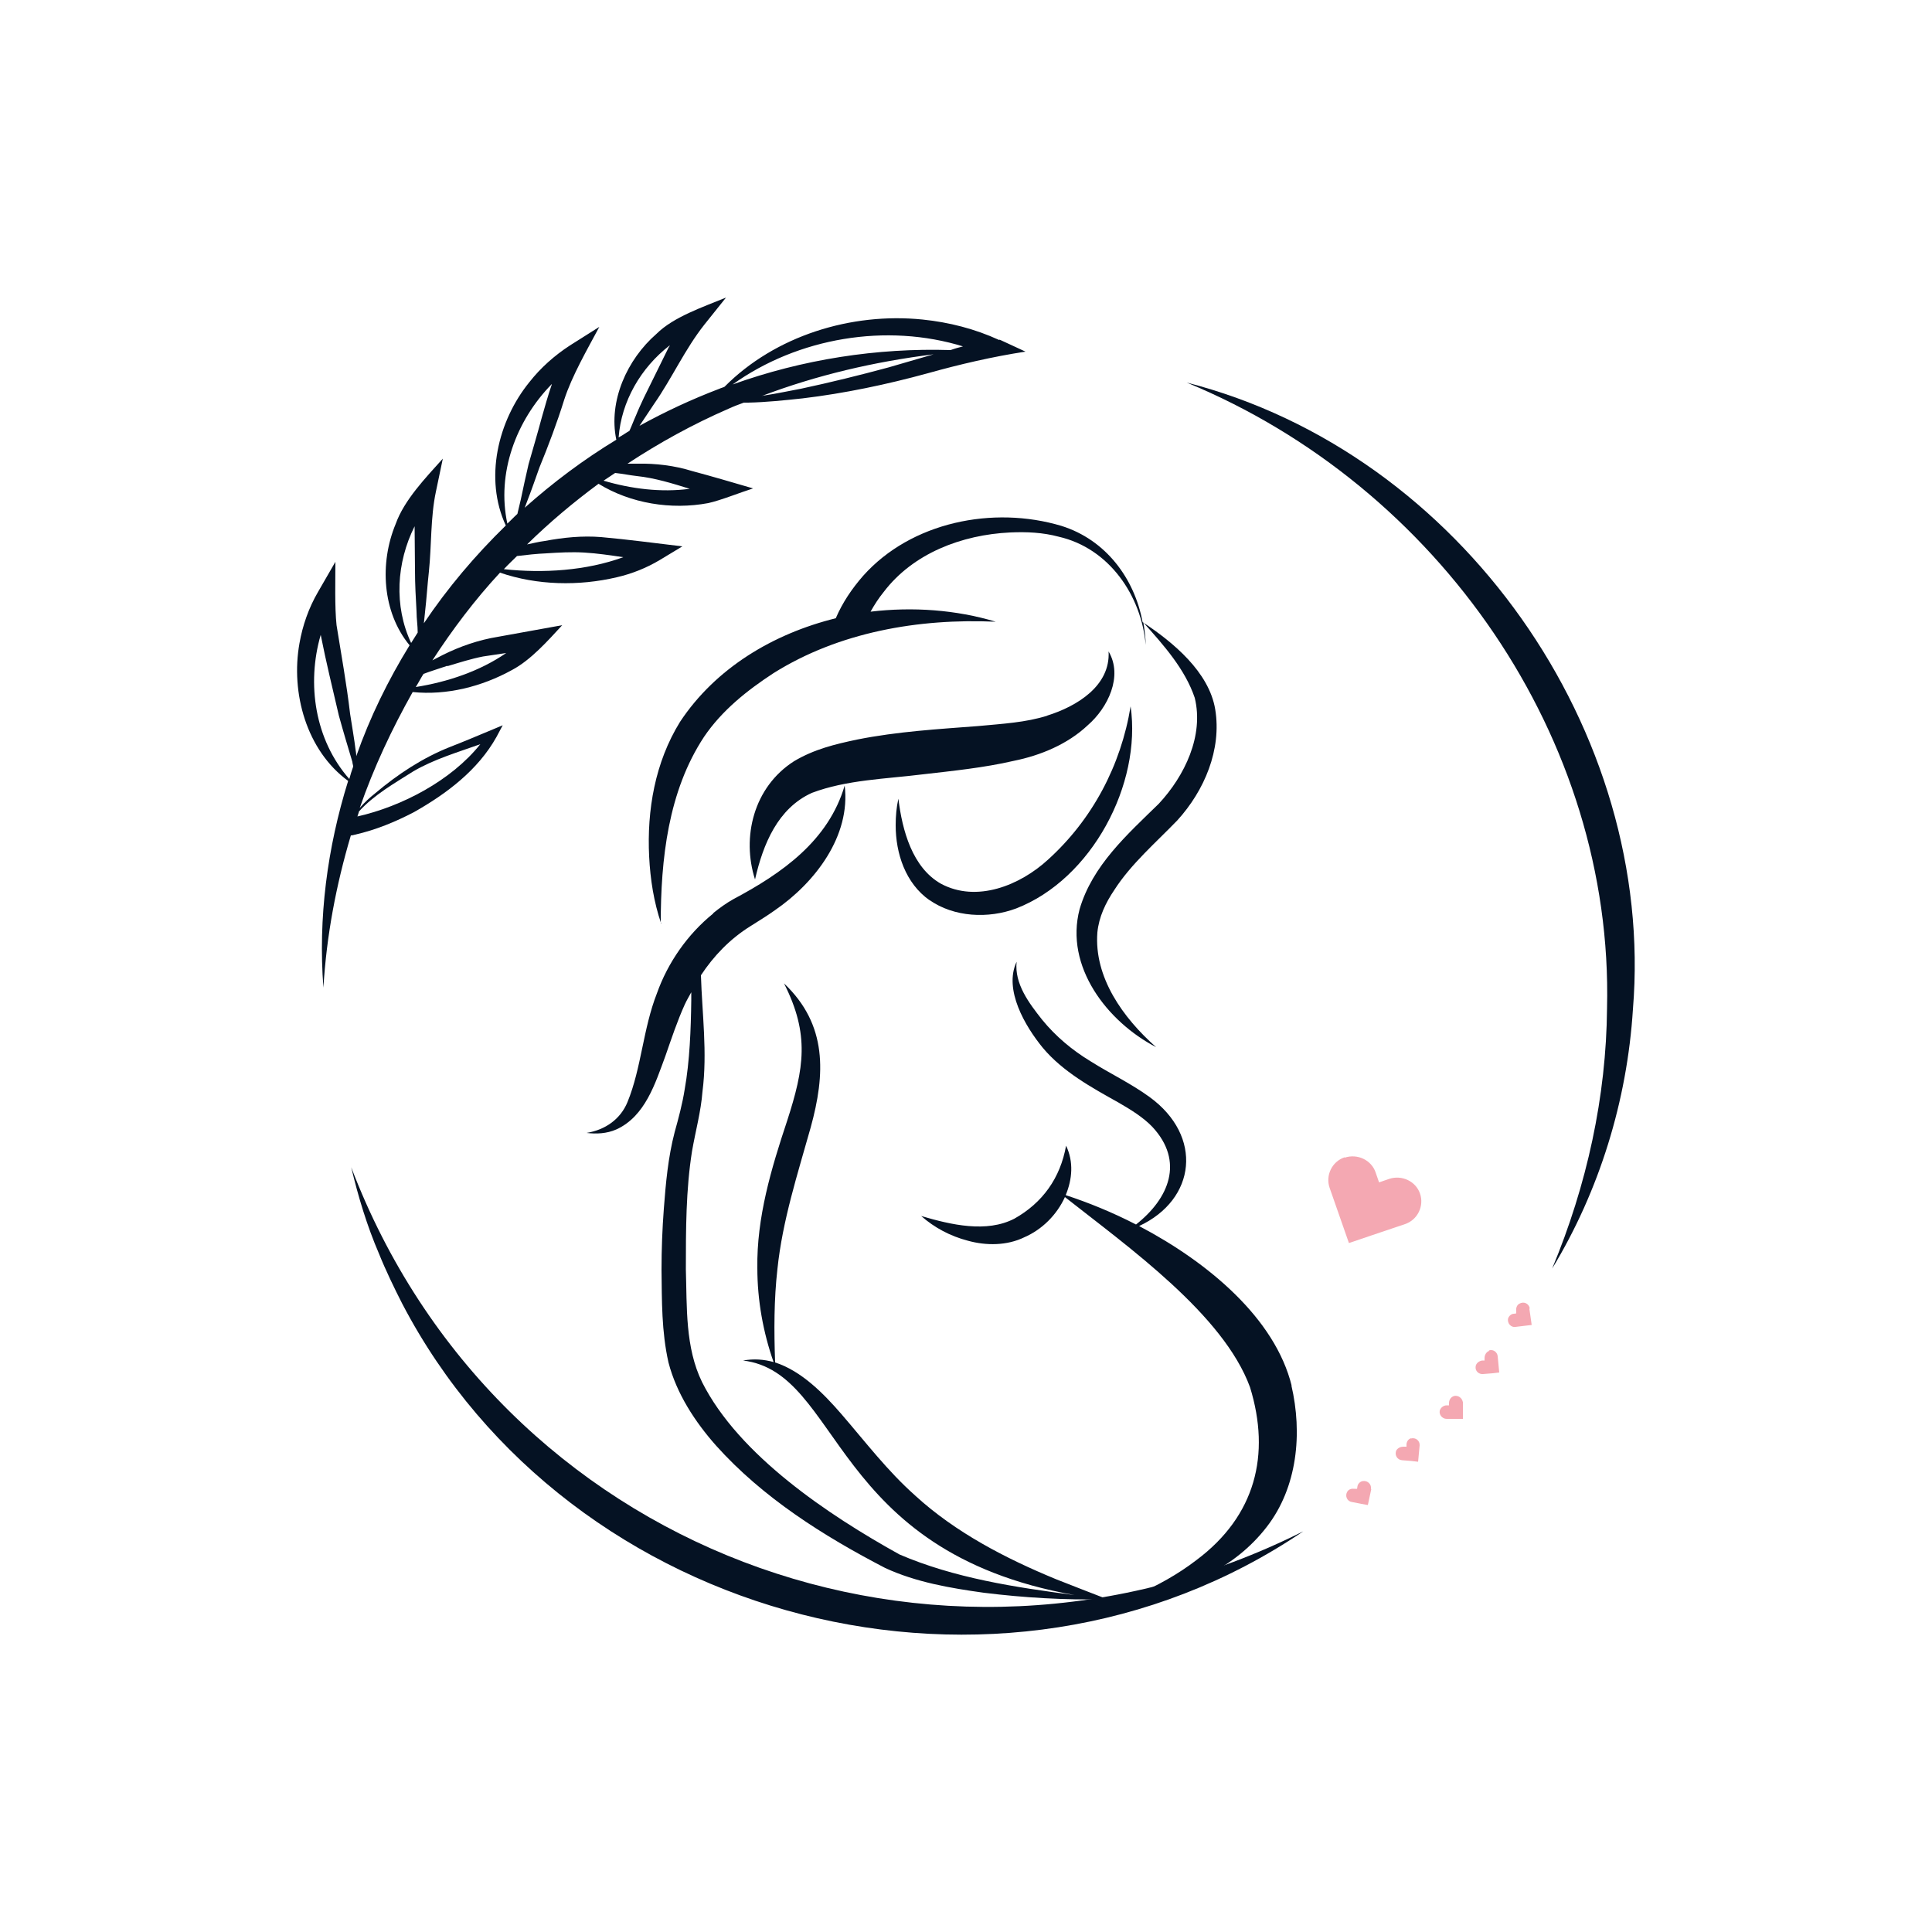 <?xml version="1.0" encoding="UTF-8"?>
<svg xmlns="http://www.w3.org/2000/svg" version="1.1" viewBox="0 0 500 500">
  <defs>
    <style>
      .cls-1 {
        fill: #f4a8b2;
      }

      .cls-2 {
        fill: #051223;
      }
    </style>
  </defs>
  <!-- Generator: Adobe Illustrator 28.6.0, SVG Export Plug-In . SVG Version: 1.2.0 Build 709)  -->
  <g>
    <g id="Layer_1">
      <g>
        <path class="cls-2" d="M276.2,296.5s0,0,0,0c0,0,0,0,0,0h0ZM240.5,232.9c6.4,4.5,15.3,4.9,22.5,2.2,19.6-7.6,32.5-32.2,29.6-52.3-2.5,15.3-9.9,29.3-21.4,39.7-7.2,6.6-18.4,11.2-27.7,6.2-7.4-4.2-10-13.8-11-22-.5,2.2-.7,4.5-.7,6.9,0,7.2,2.5,15,8.8,19.4ZM271.1,185.2c-5.7,1.8-11.6,2.1-17.9,2.7-10.4.8-20.9,1.4-31.4,3.5-5.7,1.2-11.1,2.5-16.3,5.6-10.5,6.7-13.6,19.7-10.1,30.6,2.1-9.2,5.9-18.4,14.7-22.4,9-3.4,19.1-3.6,28.7-4.8,7.8-.9,15.8-1.7,23.6-3.5,6.9-1.4,13.9-4.3,19.1-9.2,5.2-4.5,9.2-12.7,5.4-19.1.5,8.9-8.2,14.2-15.9,16.6ZM218.7,203.1h0s0,0,0,0c0,0,0,0,0,0h0ZM286.9,168.6s0,0,0,0c0,0,0,0,0,0h0ZM171,239c0-16.6,1.9-34.2,11.2-48.3,4.6-6.8,11.1-12,18-16.5,16.9-10.6,37.5-14.2,57.5-13.3h0c-10.3-3.1-21.5-3.9-32.4-2.6,1-1.8,2.1-3.5,3.4-5.1,7.6-10,20.2-14.8,32.7-15.4,4.3-.2,8.5,0,12.6,1.1,13.1,3,21.4,15.3,22.5,28,0-1.9-.3-3.9-.6-5.8,5.3,5.9,10.8,12.1,13.3,19.5,2.4,9.8-2.6,20.2-9.3,27.4-8.2,8-17.2,16-20.5,27.3-3.9,14.8,7.1,29.1,19.8,35.7-8.6-7.6-16.1-18.1-15.2-29.7.4-4,2.1-7.6,4.4-11,4.3-6.7,10.7-12.2,16.3-18,7-7.7,11.5-18.3,9.8-28.7-1.6-9.7-10.9-17.4-18.8-22.6-2.1-11.3-9.5-21.3-21-24.9-17.7-5.3-38.9-1-51.3,12.9-2.9,3.3-5.4,7-7.1,11-16.2,4-31.1,12.9-40.3,26.8-6.5,10.5-8.6,22.9-8,34.9.3,5.9,1.2,11.7,3.1,17.3ZM192.3,352.1h0s0,0,0,0c0,0,0,0,0,0h0ZM334.3,358.7c-4.3-17.5-21.6-32-39.5-41.4,14.8-6.9,16.6-23.3,2.7-33.4-4.8-3.5-10.3-6.1-15.2-9.2-4.8-2.9-9.1-6.5-12.6-10.8-3.4-4.3-7.2-9.3-6.6-15-3.4,7.2,2.2,16.7,6.8,22.3,5.2,6.2,12.7,10.3,19.5,14.1,3.3,1.9,6.5,3.9,8.8,6.3,8.4,9,4.3,18.6-4.2,25.3-6.2-3.2-12.4-5.7-18.2-7.6,1.7-4.1,2.1-8.6.1-12.8-1.5,8.4-6.1,14.8-13.4,18.9-7.2,3.7-16.3,1.6-24.1-.7,3.4,3,7.5,5.2,12.1,6.4,4.7,1.3,10.1,1.3,14.6-.9,4.6-2,8.4-5.8,10.5-10.4,16.5,13,41,30.4,47.9,49.2,5.4,17.5,1.4,33.3-13.8,44.7-4.8,3.7-10.2,6.7-16,9.2,13.1-1.2,25.9-7.1,34.1-17.7,8-10.3,9.3-24.3,6.4-36.7ZM236.8,387c-7.1-6.3-12.8-13.8-19.1-21.1-4.6-5.3-10.3-11.1-17.1-13.3-.3-8.2-.3-16.3.6-24.2,1.3-12.5,5.2-24.5,8.6-36.6,3.8-13.8,4.4-26.6-6.9-37.3,6.7,13.2,5.2,22,.8,35.6-4.1,12.3-7.9,25-7.7,38.1,0,8.3,1.5,16.6,4.2,24.3-2.5-.7-5.1-.9-7.9-.4,25.6,3.1,22.3,49.4,85.8,60.7-15.4-2-31.1-4.4-45.3-10.5-18.4-10.2-41.6-25.7-51.1-44.6-4.4-9-3.9-19.4-4.2-29.2,0-10.2,0-20.6,1.6-30.6.9-5.2,2.3-10.2,2.7-15.4,1.3-10.1-.1-20.2-.4-30.1,3.3-5,7.5-9.4,12.8-12.7,1.9-1.2,4.5-2.8,6.3-4.1,10.5-7.2,19.7-19.3,18.1-32.3-4.2,14.3-16.2,22.7-28.8,29.4-1.8,1-3.6,2.3-5.2,3.6,0,0,0,0,0,0,0,0,0,0,0,.1-6.7,5.4-11.8,12.8-14.6,20.7-3.6,9.2-4,19.3-7.6,28.1-1.8,4.4-5.7,7.2-10.6,8,2.5.3,5.2.2,7.7-.9,7.5-3.4,10.1-12,12.7-19,1.6-4.6,3.1-9.1,5-13.3.5-1.1,1.1-2.1,1.7-3.2,0,.7,0,1.4,0,2.1-.1,7.5-.4,15.7-1.7,23-.6,3.8-1.6,7.5-2.6,11.1-1.7,6.5-2.3,13.2-2.8,19.8-.4,5.3-.6,10.5-.6,15.8.1,8.1,0,16,1.8,24,2.1,8.1,6.9,15.4,12.3,21.5,12.1,13.5,27.8,23.4,43.8,31.7,8,3.7,16.9,5.2,25.5,6.4,10.5,1.3,20.9,1.9,31.4,1.7.3,0,.6,0,.9.1-4.6-1.8-9.1-3.5-13.6-5.3-13.1-5.4-26-12.1-36.4-21.6ZM202.9,254.6s0,0,0,0c0,0,0,0,0,0h0Z"/>
        <path class="cls-2" d="M307.1,99c71.1,18.2,121.4,90.5,115.5,162.2-1.5,23.7-8.7,47-20.9,67.1,9-21.6,14-44.5,14.2-67.4,1.7-69.7-43.5-135-108.8-161.9Z"/>
        <path class="cls-2" d="M337.3,396.3c-78.4,53.1-190,23.9-233.2-58.9-2-3.9-4.4-8.9-6-12.9-3.1-7.2-5.4-14.8-7.2-22.4,37.6,98.8,150.9,142.1,246.4,94.2h0Z"/>
        <path class="cls-1" d="M354.9,385.3l-.9,4.2-1.7-.3h0l-2.5-.5c-1.2-.2-1.8-1.6-1.1-2.7.4-.6,1.1-.8,1.8-.7h.7c0,.1.1-.6.1-.6.1-.7.7-1.3,1.4-1.4h0s0,0,0,0c1.3-.2,2.3.9,2.1,2.1ZM365.2,372.2h0c-.7.2-1.1.8-1.2,1.5v.7c0,0-.8,0-.8,0-.7,0-1.4.3-1.8.9-.6,1.2.2,2.5,1.4,2.6l2.5.2h0l1.7.2.4-4.2c.1-1.2-1-2.2-2.3-1.8ZM376.3,361.3h0c-.8.2-1.3,1-1.3,1.8v.6s0,0,0,0h-.6c-.8,0-1.6.6-1.8,1.4-.2,1.1.7,2.1,1.8,2.1h2.5c0,0,0,0,0,0h1.7c0,0,0,0,0-.1v-4.2c-.2-1.1-1.2-1.9-2.4-1.6ZM385.4,349.6h0c-.8.3-1.2,1.1-1.2,1.9v.6c0,0,0,0,0,0h-.6c-.8.1-1.6.7-1.7,1.5-.2,1.2.8,2.1,1.9,2l2.5-.2h0l1.7-.2s0,0,0,0l-.4-4.2c-.1-1.1-1.2-1.9-2.3-1.5ZM395.9,338.6c-.2-1.2-1.5-1.9-2.7-1.2h0c-.6.3-.9,1.1-.8,1.8v.7c.1,0-.6.1-.6.1-.7,0-1.3.6-1.5,1.2-.3,1.3.8,2.4,1.9,2.2l2.5-.3h0l1.7-.2-.6-4.2Z"/>
        <path class="cls-2" d="M258.6,88c-6.3-2.9-13-4.6-19.8-5.3-18.5-1.9-38.2,4.2-51.3,17.4-.4.2-.9.3-1.3.5-7.1,2.7-14,5.9-20.7,9.6,1.3-1.9,2.5-3.8,3.8-5.7,4.6-6.6,8-14.2,13-20.5l5.6-7c-5.8,2.4-13.6,5-18,9.4-7.6,6.6-12.5,17.4-10.4,27.4-8.4,5.1-16.3,11-23.7,17.6.2-.5.4-1.1.6-1.6,1.1-2.8,2.2-6,3.2-8.8,2.3-5.6,4.6-11.7,6.4-17.5,2-6.2,6-13.1,9.1-18.9l-7.6,4.8c-4,2.6-7.6,5.8-10.5,9.5-8.2,10.1-11.7,25-6.1,37.1-7.9,7.7-15.1,16.2-21.2,25.3.1-1,.2-1.9.3-2.9.4-3.5.6-6.9,1-10.5.7-6.7.4-14,1.8-20.6l1.8-8.6c-4.4,4.9-10,10.7-12.2,16.9-4.2,10.1-3.5,22.8,3.6,31.4-5.6,9.1-10.3,18.7-13.8,28.7,0-.6-.1-1.2-.2-1.8-.2-1.9-1.1-7.2-1.4-9.2-.9-7.7-2.3-15.4-3.5-22.9-.5-4.6-.3-11.7-.3-16.4l-4.5,7.8c-2.4,4.1-4,8.7-4.8,13.3-2.3,12.8,1.8,27.7,12.6,35.6-5.4,17.3-7.8,35.5-6.4,53.5.8-13.5,3.3-26.6,7.1-39.4.4,0,.7-.1,1.1-.2,5.3-1.2,10.4-3.3,15.2-5.8,8.5-4.8,16.6-10.9,21.4-19.5l1.6-3-3.1,1.3c-3.1,1.3-7.4,3.1-10.5,4.3-7.1,2.8-13.6,7.1-19.4,12-1.4,1.1-2.8,2.4-4,3.8,3.6-10.4,8.3-20.4,13.7-30,8.8.9,17.9-1.4,25.7-5.7,4.9-2.6,9.3-7.6,13-11.6-4,.7-12.6,2.3-16.6,3-5,.8-9.9,2.5-14.3,4.7-.9.5-1.8.9-2.7,1.4,5.2-8,11-15.7,17.5-22.7,9.6,3.3,20.4,3.5,30.2,1.2,3.9-.9,7.7-2.4,11.2-4.5l5.8-3.5c-6.8-.8-14.2-1.8-21-2.4-4.9-.4-9.8.1-14.6,1-1.6.2-3.1.6-4.6.9,5.8-5.7,12-10.9,18.5-15.7,8.3,5.1,18.8,6.8,28.4,5,3.2-.7,8.4-2.8,11.6-3.8-4.8-1.4-10.9-3.2-15.8-4.5-4.5-1.4-9.4-2-14.1-1.9-.8,0-1.7,0-2.6,0,8.2-5.4,16.9-10.2,26.1-14.2,1.3-.6,2.6-1.1,4-1.6.4,0,.8,0,1.1,0,4.7-.1,9.4-.6,14.1-1.1,10.9-1.3,21.8-3.6,32.4-6.5,8.2-2.3,16.8-4.3,25.3-5.6l-6.7-3.1ZM142.8,99.5c-1,2.9-1.8,5.8-2.6,8.6-1.1,4.1-2.2,7.8-3.4,12-.7,3-1.4,6.2-2,9.1-.3,1.3-.6,2.5-.9,3.8-.9.8-1.7,1.7-2.6,2.5-2.8-13,2.2-26.6,11.5-36.1ZM107.3,136.2c0,3.8.1,7.7.1,11.5,0,3.5.2,7,.4,10.6,0,1.8.3,3.6.3,5.4-.6.9-1.1,1.8-1.7,2.7-4.5-9.6-3.8-20.8.9-30.2ZM83,164.3c1.4,7.1,3.1,14,4.7,20.9,1.1,4,2.3,8,3.5,12,0,.4.2.8.2,1.2-.4,1.1-.7,2.1-1,3.2-8.9-10.1-11.1-24.6-7.4-37.3ZM107,199.6c5.3-3.1,11.4-4.9,17.3-7-7.5,9.4-20.3,16.1-31.8,18.7.1-.4.3-.8.4-1.3,3.9-4.3,9.2-7.3,14.1-10.4ZM115.8,172.4c3-.9,6.1-1.9,9.2-2.5,1.9-.3,4-.6,6-.9-6.8,4.7-15.2,7.5-23.4,8.8.7-1.1,1.3-2.3,2-3.4,2.1-.8,4.2-1.4,6.2-2.1ZM141.4,143.2c3.2-.2,6.5-.4,9.8-.2,3.4.2,6.7.7,10.1,1.2-9.6,3.5-20.7,4.2-30.9,3.1,1.1-1.2,2.3-2.3,3.4-3.4,2.5-.3,5.1-.6,7.7-.7ZM249.4,89.6c-1.2.3-2.3.6-3.4,1-19-.6-38.3,2.4-56.4,8.9,16.9-12.1,39.8-16,59.8-9.8ZM173.3,89.5c0,.1-.1.2-.2.3-2.1,4.3-4.4,8.9-6.5,13.2-.6,1.3-1.5,3.2-2,4.5-.6,1.3-1.1,2.7-1.7,4-.9.5-1.8,1.2-2.8,1.7.7-9.3,5.7-18,13.2-23.8ZM164.8,123.2c4.7.5,9.2,1.9,13.7,3.3-7.4,1-15.2,0-22.3-2.1,1-.7,2-1.3,3-2,1.9.2,3.8.6,5.6.8ZM229.9,95.1c-7.4,2-15.1,3.9-22.6,5.5-2.7.5-6.5,1.3-9.2,1.7-.3,0-.7.1-1,.2,14.2-5.4,29.2-8.9,44.5-10.8-3.9,1.1-7.8,2.3-11.7,3.4Z"/>
        <path class="cls-1" d="M348,299.6c3.3-1.1,6.9.6,8,3.8l.9,2.6,2.6-.9c3.3-1.1,6.9.6,8,3.8,1.1,3.2-.6,6.8-3.9,7.9l-8.6,2.9s0,0,0,0l-5.9,2-5-14.3c-1.1-3.2.6-6.8,3.9-7.9Z"/>
      </g>
    </g>
  </g>
</svg>